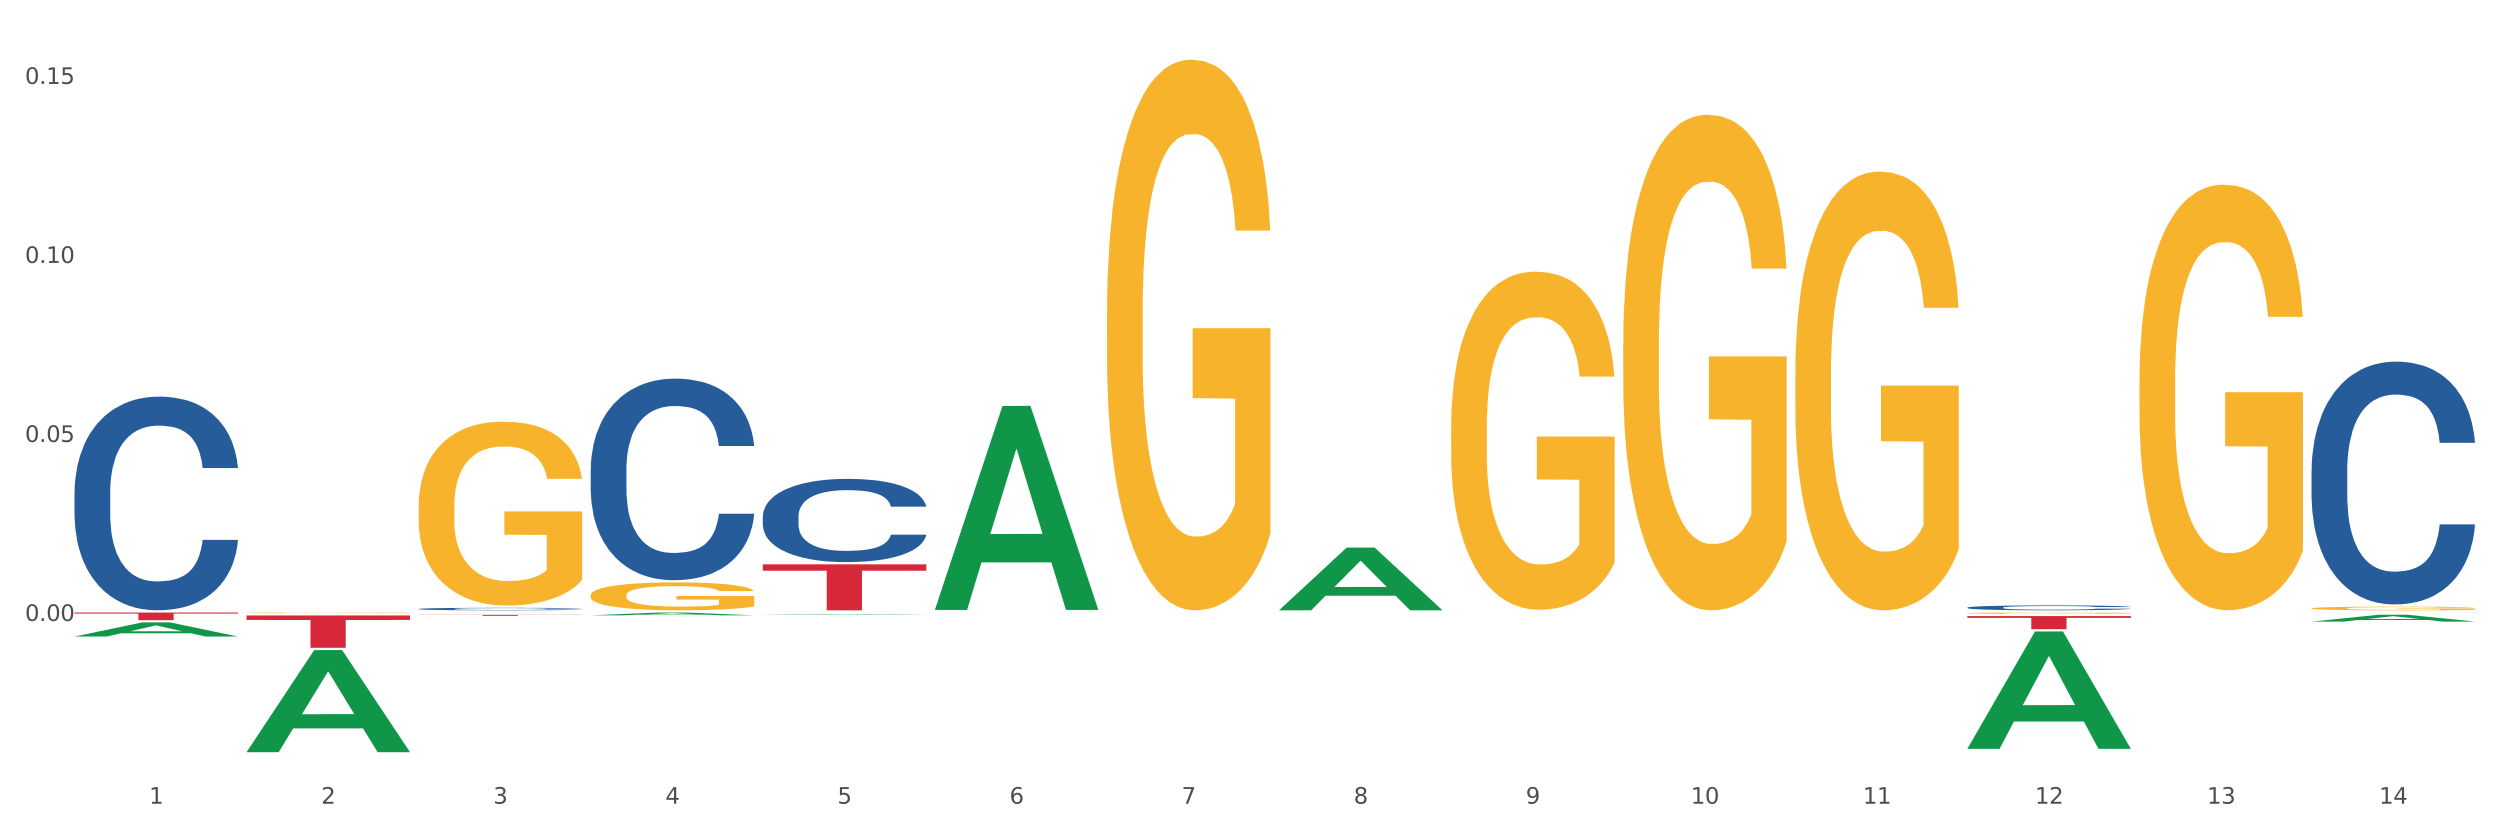 <?xml version="1.0" encoding="utf-8" standalone="no"?>
<!DOCTYPE svg PUBLIC "-//W3C//DTD SVG 1.1//EN"
  "http://www.w3.org/Graphics/SVG/1.1/DTD/svg11.dtd">
<svg xmlns:xlink="http://www.w3.org/1999/xlink" width="1080pt" height="360pt" viewBox="0 0 1080 360" xmlns="http://www.w3.org/2000/svg" version="1.1">
 <rect x="0" y="0" width="1080" height="360" fill="#333333" stroke="none"/>
 <defs>
  <style type="text/css">*{stroke-linejoin: round; stroke-linecap: butt}</style>
 </defs>
 <g id="figure_1">
  <g id="patch_1">
   <path d="M 0 360 
L 1080 360 
L 1080 0 
L 0 0 
z
" style="fill: #ffffff; stroke: #ffffff; stroke-linejoin: miter"/>
  </g>
  <g id="axes_1">
   <g id="matplotlib.axis_1">
    <g id="xtick_1">
     <g id="text_1">
      <!-- 1 -->
      <g style="fill: #4d4d4d" transform="translate(64.432 347.204) scale(0.096 -0.096)">
       <defs>
        <path id="DejaVuSans-31" d="M 794 531 
L 1825 531 
L 1825 4091 
L 703 3866 
L 703 4441 
L 1819 4666 
L 2450 4666 
L 2450 531 
L 3481 531 
L 3481 0 
L 794 0 
L 794 531 
z
" transform="scale(0.016)"/>
       </defs>
       <use xlink:href="#DejaVuSans-31"/>
      </g>
     </g>
    </g>
    <g id="xtick_2">
     <g id="text_2">
      <!-- 2 -->
      <g style="fill: #4d4d4d" transform="translate(138.771 347.204) scale(0.096 -0.096)">
       <defs>
        <path id="DejaVuSans-32" d="M 1228 531 
L 3431 531 
L 3431 0 
L 469 0 
L 469 531 
Q 828 903 1448 1529 
Q 2069 2156 2228 2338 
Q 2531 2678 2651 2914 
Q 2772 3150 2772 3378 
Q 2772 3750 2511 3984 
Q 2250 4219 1831 4219 
Q 1534 4219 1204 4116 
Q 875 4013 500 3803 
L 500 4441 
Q 881 4594 1212 4672 
Q 1544 4750 1819 4750 
Q 2544 4750 2975 4387 
Q 3406 4025 3406 3419 
Q 3406 3131 3298 2873 
Q 3191 2616 2906 2266 
Q 2828 2175 2409 1742 
Q 1991 1309 1228 531 
z
" transform="scale(0.016)"/>
       </defs>
       <use xlink:href="#DejaVuSans-32"/>
      </g>
     </g>
    </g>
    <g id="xtick_3">
     <g id="text_3">
      <!-- 3 -->
      <g style="fill: #4d4d4d" transform="translate(213.109 347.204) scale(0.096 -0.096)">
       <defs>
        <path id="DejaVuSans-33" d="M 2597 2516 
Q 3050 2419 3304 2112 
Q 3559 1806 3559 1356 
Q 3559 666 3084 287 
Q 2609 -91 1734 -91 
Q 1441 -91 1130 -33 
Q 819 25 488 141 
L 488 750 
Q 750 597 1062 519 
Q 1375 441 1716 441 
Q 2309 441 2620 675 
Q 2931 909 2931 1356 
Q 2931 1769 2642 2001 
Q 2353 2234 1838 2234 
L 1294 2234 
L 1294 2753 
L 1863 2753 
Q 2328 2753 2575 2939 
Q 2822 3125 2822 3475 
Q 2822 3834 2567 4026 
Q 2313 4219 1838 4219 
Q 1578 4219 1281 4162 
Q 984 4106 628 3988 
L 628 4550 
Q 988 4650 1302 4700 
Q 1616 4750 1894 4750 
Q 2613 4750 3031 4423 
Q 3450 4097 3450 3541 
Q 3450 3153 3228 2886 
Q 3006 2619 2597 2516 
z
" transform="scale(0.016)"/>
       </defs>
       <use xlink:href="#DejaVuSans-33"/>
      </g>
     </g>
    </g>
    <g id="xtick_4">
     <g id="text_4">
      <!-- 4 -->
      <g style="fill: #4d4d4d" transform="translate(287.448 347.204) scale(0.096 -0.096)">
       <defs>
        <path id="DejaVuSans-34" d="M 2419 4116 
L 825 1625 
L 2419 1625 
L 2419 4116 
z
M 2253 4666 
L 3047 4666 
L 3047 1625 
L 3713 1625 
L 3713 1100 
L 3047 1100 
L 3047 0 
L 2419 0 
L 2419 1100 
L 313 1100 
L 313 1709 
L 2253 4666 
z
" transform="scale(0.016)"/>
       </defs>
       <use xlink:href="#DejaVuSans-34"/>
      </g>
     </g>
    </g>
    <g id="xtick_5">
     <g id="text_5">
      <!-- 5 -->
      <g style="fill: #4d4d4d" transform="translate(361.787 347.204) scale(0.096 -0.096)">
       <defs>
        <path id="DejaVuSans-35" d="M 691 4666 
L 3169 4666 
L 3169 4134 
L 1269 4134 
L 1269 2991 
Q 1406 3038 1543 3061 
Q 1681 3084 1819 3084 
Q 2600 3084 3056 2656 
Q 3513 2228 3513 1497 
Q 3513 744 3044 326 
Q 2575 -91 1722 -91 
Q 1428 -91 1123 -41 
Q 819 9 494 109 
L 494 744 
Q 775 591 1075 516 
Q 1375 441 1709 441 
Q 2250 441 2565 725 
Q 2881 1009 2881 1497 
Q 2881 1984 2565 2268 
Q 2250 2553 1709 2553 
Q 1456 2553 1204 2497 
Q 953 2441 691 2322 
L 691 4666 
z
" transform="scale(0.016)"/>
       </defs>
       <use xlink:href="#DejaVuSans-35"/>
      </g>
     </g>
    </g>
    <g id="xtick_6">
     <g id="text_6">
      <!-- 6 -->
      <g style="fill: #4d4d4d" transform="translate(436.125 347.204) scale(0.096 -0.096)">
       <defs>
        <path id="DejaVuSans-36" d="M 2113 2584 
Q 1688 2584 1439 2293 
Q 1191 2003 1191 1497 
Q 1191 994 1439 701 
Q 1688 409 2113 409 
Q 2538 409 2786 701 
Q 3034 994 3034 1497 
Q 3034 2003 2786 2293 
Q 2538 2584 2113 2584 
z
M 3366 4563 
L 3366 3988 
Q 3128 4100 2886 4159 
Q 2644 4219 2406 4219 
Q 1781 4219 1451 3797 
Q 1122 3375 1075 2522 
Q 1259 2794 1537 2939 
Q 1816 3084 2150 3084 
Q 2853 3084 3261 2657 
Q 3669 2231 3669 1497 
Q 3669 778 3244 343 
Q 2819 -91 2113 -91 
Q 1303 -91 875 529 
Q 447 1150 447 2328 
Q 447 3434 972 4092 
Q 1497 4750 2381 4750 
Q 2619 4750 2861 4703 
Q 3103 4656 3366 4563 
z
" transform="scale(0.016)"/>
       </defs>
       <use xlink:href="#DejaVuSans-36"/>
      </g>
     </g>
    </g>
    <g id="xtick_7">
     <g id="text_7">
      <!-- 7 -->
      <g style="fill: #4d4d4d" transform="translate(510.464 347.204) scale(0.096 -0.096)">
       <defs>
        <path id="DejaVuSans-37" d="M 525 4666 
L 3525 4666 
L 3525 4397 
L 1831 0 
L 1172 0 
L 2766 4134 
L 525 4134 
L 525 4666 
z
" transform="scale(0.016)"/>
       </defs>
       <use xlink:href="#DejaVuSans-37"/>
      </g>
     </g>
    </g>
    <g id="xtick_8">
     <g id="text_8">
      <!-- 8 -->
      <g style="fill: #4d4d4d" transform="translate(584.803 347.204) scale(0.096 -0.096)">
       <defs>
        <path id="DejaVuSans-38" d="M 2034 2216 
Q 1584 2216 1326 1975 
Q 1069 1734 1069 1313 
Q 1069 891 1326 650 
Q 1584 409 2034 409 
Q 2484 409 2743 651 
Q 3003 894 3003 1313 
Q 3003 1734 2745 1975 
Q 2488 2216 2034 2216 
z
M 1403 2484 
Q 997 2584 770 2862 
Q 544 3141 544 3541 
Q 544 4100 942 4425 
Q 1341 4750 2034 4750 
Q 2731 4750 3128 4425 
Q 3525 4100 3525 3541 
Q 3525 3141 3298 2862 
Q 3072 2584 2669 2484 
Q 3125 2378 3379 2068 
Q 3634 1759 3634 1313 
Q 3634 634 3220 271 
Q 2806 -91 2034 -91 
Q 1263 -91 848 271 
Q 434 634 434 1313 
Q 434 1759 690 2068 
Q 947 2378 1403 2484 
z
M 1172 3481 
Q 1172 3119 1398 2916 
Q 1625 2713 2034 2713 
Q 2441 2713 2670 2916 
Q 2900 3119 2900 3481 
Q 2900 3844 2670 4047 
Q 2441 4250 2034 4250 
Q 1625 4250 1398 4047 
Q 1172 3844 1172 3481 
z
" transform="scale(0.016)"/>
       </defs>
       <use xlink:href="#DejaVuSans-38"/>
      </g>
     </g>
    </g>
    <g id="xtick_9">
     <g id="text_9">
      <!-- 9 -->
      <g style="fill: #4d4d4d" transform="translate(659.142 347.204) scale(0.096 -0.096)">
       <defs>
        <path id="DejaVuSans-39" d="M 703 97 
L 703 672 
Q 941 559 1184 500 
Q 1428 441 1663 441 
Q 2288 441 2617 861 
Q 2947 1281 2994 2138 
Q 2813 1869 2534 1725 
Q 2256 1581 1919 1581 
Q 1219 1581 811 2004 
Q 403 2428 403 3163 
Q 403 3881 828 4315 
Q 1253 4750 1959 4750 
Q 2769 4750 3195 4129 
Q 3622 3509 3622 2328 
Q 3622 1225 3098 567 
Q 2575 -91 1691 -91 
Q 1453 -91 1209 -44 
Q 966 3 703 97 
z
M 1959 2075 
Q 2384 2075 2632 2365 
Q 2881 2656 2881 3163 
Q 2881 3666 2632 3958 
Q 2384 4250 1959 4250 
Q 1534 4250 1286 3958 
Q 1038 3666 1038 3163 
Q 1038 2656 1286 2365 
Q 1534 2075 1959 2075 
z
" transform="scale(0.016)"/>
       </defs>
       <use xlink:href="#DejaVuSans-39"/>
      </g>
     </g>
    </g>
    <g id="xtick_10">
     <g id="text_10">
      <!-- 10 -->
      <g style="fill: #4d4d4d" transform="translate(730.426 347.204) scale(0.096 -0.096)">
       <defs>
        <path id="DejaVuSans-30" d="M 2034 4250 
Q 1547 4250 1301 3770 
Q 1056 3291 1056 2328 
Q 1056 1369 1301 889 
Q 1547 409 2034 409 
Q 2525 409 2770 889 
Q 3016 1369 3016 2328 
Q 3016 3291 2770 3770 
Q 2525 4250 2034 4250 
z
M 2034 4750 
Q 2819 4750 3233 4129 
Q 3647 3509 3647 2328 
Q 3647 1150 3233 529 
Q 2819 -91 2034 -91 
Q 1250 -91 836 529 
Q 422 1150 422 2328 
Q 422 3509 836 4129 
Q 1250 4750 2034 4750 
z
" transform="scale(0.016)"/>
       </defs>
       <use xlink:href="#DejaVuSans-31"/>
       <use xlink:href="#DejaVuSans-30" transform="translate(63.623 0)"/>
      </g>
     </g>
    </g>
    <g id="xtick_11">
     <g id="text_11">
      <!-- 11 -->
      <g style="fill: #4d4d4d" transform="translate(804.765 347.204) scale(0.096 -0.096)">
       <use xlink:href="#DejaVuSans-31"/>
       <use xlink:href="#DejaVuSans-31" transform="translate(63.623 0)"/>
      </g>
     </g>
    </g>
    <g id="xtick_12">
     <g id="text_12">
      <!-- 12 -->
      <g style="fill: #4d4d4d" transform="translate(879.104 347.204) scale(0.096 -0.096)">
       <use xlink:href="#DejaVuSans-31"/>
       <use xlink:href="#DejaVuSans-32" transform="translate(63.623 0)"/>
      </g>
     </g>
    </g>
    <g id="xtick_13">
     <g id="text_13">
      <!-- 13 -->
      <g style="fill: #4d4d4d" transform="translate(953.442 347.204) scale(0.096 -0.096)">
       <use xlink:href="#DejaVuSans-31"/>
       <use xlink:href="#DejaVuSans-33" transform="translate(63.623 0)"/>
      </g>
     </g>
    </g>
    <g id="xtick_14">
     <g id="text_14">
      <!-- 14 -->
      <g style="fill: #4d4d4d" transform="translate(1027.781 347.204) scale(0.096 -0.096)">
       <use xlink:href="#DejaVuSans-31"/>
       <use xlink:href="#DejaVuSans-34" transform="translate(63.623 0)"/>
      </g>
     </g>
    </g>
    <g id="xtick_15"/>
    <g id="xtick_16"/>
    <g id="xtick_17"/>
    <g id="xtick_18"/>
    <g id="xtick_19"/>
    <g id="xtick_20"/>
    <g id="xtick_21"/>
    <g id="xtick_22"/>
    <g id="xtick_23"/>
    <g id="xtick_24"/>
    <g id="xtick_25"/>
    <g id="xtick_26"/>
    <g id="xtick_27"/>
   </g>
   <g id="matplotlib.axis_2">
    <g id="ytick_1">
     <g id="text_15">
      <!-- 0.00 -->
      <g style="fill: #4d4d4d" transform="translate(10.8 268.261) scale(0.096 -0.096)">
       <defs>
        <path id="DejaVuSans-2e" d="M 684 794 
L 1344 794 
L 1344 0 
L 684 0 
L 684 794 
z
" transform="scale(0.016)"/>
       </defs>
       <use xlink:href="#DejaVuSans-30"/>
       <use xlink:href="#DejaVuSans-2e" transform="translate(63.623 0)"/>
       <use xlink:href="#DejaVuSans-30" transform="translate(95.41 0)"/>
       <use xlink:href="#DejaVuSans-30" transform="translate(159.033 0)"/>
      </g>
     </g>
    </g>
    <g id="ytick_2">
     <g id="text_16">
      <!-- 0.05 -->
      <g style="fill: #4d4d4d" transform="translate(10.8 190.927) scale(0.096 -0.096)">
       <use xlink:href="#DejaVuSans-30"/>
       <use xlink:href="#DejaVuSans-2e" transform="translate(63.623 0)"/>
       <use xlink:href="#DejaVuSans-30" transform="translate(95.41 0)"/>
       <use xlink:href="#DejaVuSans-35" transform="translate(159.033 0)"/>
      </g>
     </g>
    </g>
    <g id="ytick_3">
     <g id="text_17">
      <!-- 0.10 -->
      <g style="fill: #4d4d4d" transform="translate(10.8 113.594) scale(0.096 -0.096)">
       <use xlink:href="#DejaVuSans-30"/>
       <use xlink:href="#DejaVuSans-2e" transform="translate(63.623 0)"/>
       <use xlink:href="#DejaVuSans-31" transform="translate(95.41 0)"/>
       <use xlink:href="#DejaVuSans-30" transform="translate(159.033 0)"/>
      </g>
     </g>
    </g>
    <g id="ytick_4">
     <g id="text_18">
      <!-- 0.15 -->
      <g style="fill: #4d4d4d" transform="translate(10.8 36.26) scale(0.096 -0.096)">
       <use xlink:href="#DejaVuSans-30"/>
       <use xlink:href="#DejaVuSans-2e" transform="translate(63.623 0)"/>
       <use xlink:href="#DejaVuSans-31" transform="translate(95.41 0)"/>
       <use xlink:href="#DejaVuSans-35" transform="translate(159.033 0)"/>
      </g>
     </g>
    </g>
    <g id="ytick_5"/>
    <g id="ytick_6"/>
    <g id="ytick_7"/>
    <g id="ytick_8"/>
   </g>
   <g id="PolyCollection_1">
    <path d="M 32.175 274.983 
L 32.248 274.977 
L 61.37 268.886 
L 73.456 268.881 
L 102.797 274.995 
L 88.818 274.995 
L 82.484 273.571 
L 52.415 273.571 
L 52.197 273.594 
L 46.081 274.995 
L 32.175 274.995 
L 32.175 274.983 
L 56.201 272.721 
L 78.698 272.715 
L 67.559 270.184 
L 67.413 270.172 
L 67.267 270.189 
L 56.128 272.715 
L 56.201 272.721 
L 32.175 274.983 
z
" clip-path="url(#pc07c790ea8)" style="fill: #109648"/>
    <path d="M 180.852 265.601 
L 251.474 265.601 
L 251.474 265.663 
L 223.694 265.663 
L 223.694 266.042 
L 208.465 266.042 
L 208.465 265.663 
L 180.852 265.663 
L 180.852 265.602 
L 180.852 265.601 
z
" clip-path="url(#pc07c790ea8)" style="fill: #d62839"/>
    <path d="M 106.514 265.879 
L 177.135 265.879 
L 177.135 267.822 
L 149.355 267.835 
L 149.355 279.855 
L 134.126 279.855 
L 134.126 267.835 
L 106.514 267.822 
L 106.514 265.892 
L 106.514 265.879 
z
" clip-path="url(#pc07c790ea8)" style="fill: #d62839"/>
    <path d="M 32.175 264.614 
L 102.797 264.614 
L 102.797 265.074 
L 75.017 265.077 
L 75.017 267.925 
L 59.788 267.925 
L 59.788 265.077 
L 32.175 265.074 
L 32.175 264.617 
L 32.175 264.614 
z
" clip-path="url(#pc07c790ea8)" style="fill: #d62839"/>
    <path d="M 180.852 218.886 
L 180.936 218.813 
L 180.936 216.201 
L 181.103 213.952 
L 181.936 208.511 
L 183.187 204.013 
L 184.104 201.619 
L 185.021 199.66 
L 186.105 197.701 
L 187.439 195.669 
L 189.857 192.695 
L 191.358 191.171 
L 193.192 189.575 
L 196.528 187.253 
L 198.946 185.947 
L 201.447 184.859 
L 205.533 183.553 
L 208.201 182.973 
L 211.036 182.538 
L 214.454 182.247 
L 217.039 182.175 
L 222.709 182.392 
L 227.545 183.045 
L 229.879 183.553 
L 232.881 184.424 
L 234.465 185.004 
L 237.05 186.165 
L 239.718 187.689 
L 241.552 188.995 
L 244.304 191.461 
L 246.388 193.928 
L 248.306 196.975 
L 249.306 199.079 
L 250.057 201.038 
L 250.724 203.287 
L 251.391 206.842 
L 236.383 206.842 
L 235.799 204.303 
L 234.882 201.909 
L 233.548 199.587 
L 232.38 198.136 
L 230.379 196.322 
L 228.545 195.161 
L 226.627 194.291 
L 224.293 193.565 
L 222.458 193.203 
L 219.874 192.912 
L 214.788 192.985 
L 211.369 193.565 
L 209.034 194.291 
L 207.534 194.944 
L 206.2 195.669 
L 204.699 196.685 
L 202.948 198.209 
L 201.697 199.587 
L 200.446 201.328 
L 199.446 203.07 
L 198.529 205.101 
L 197.778 207.278 
L 197.195 209.527 
L 196.694 212.284 
L 196.277 216.854 
L 196.277 226.794 
L 196.444 229.043 
L 196.861 232.018 
L 197.361 234.267 
L 198.195 236.951 
L 198.946 238.765 
L 200.363 241.377 
L 201.947 243.553 
L 203.198 244.932 
L 204.449 246.093 
L 206.616 247.689 
L 209.034 248.995 
L 211.119 249.793 
L 213.954 250.518 
L 215.871 250.808 
L 217.539 250.954 
L 221.625 250.954 
L 224.543 250.736 
L 227.795 250.228 
L 230.296 249.575 
L 232.38 248.777 
L 234.715 247.471 
L 236.216 246.238 
L 236.216 231.074 
L 217.873 231.002 
L 217.873 220.917 
L 251.474 220.917 
L 251.474 250.518 
L 250.057 252.042 
L 248.473 253.42 
L 246.805 254.654 
L 244.304 256.177 
L 241.302 257.628 
L 238.634 258.644 
L 235.799 259.515 
L 232.464 260.313 
L 228.128 261.038 
L 225.46 261.328 
L 222.125 261.546 
L 218.206 261.619 
L 214.788 261.473 
L 211.452 261.111 
L 207.951 260.458 
L 204.532 259.515 
L 201.947 258.571 
L 199.362 257.411 
L 196.611 255.887 
L 194.443 254.436 
L 192.776 253.13 
L 190.941 251.461 
L 188.94 249.285 
L 187.439 247.326 
L 186.105 245.295 
L 184.688 242.683 
L 183.687 240.434 
L 182.687 237.604 
L 182.103 235.5 
L 181.436 232.235 
L 180.936 227.665 
L 180.852 218.886 
z
" clip-path="url(#pc07c790ea8)" style="fill: #f7b32b"/>
    <path d="M 32.175 212.815 
L 32.258 212.73 
L 32.258 210.37 
L 32.509 207.167 
L 33.427 201.266 
L 34.596 196.798 
L 36.599 191.571 
L 37.684 189.38 
L 39.104 186.935 
L 42.025 182.973 
L 45.364 179.601 
L 47.702 177.746 
L 49.455 176.566 
L 53.378 174.459 
L 55.632 173.531 
L 57.969 172.773 
L 59.973 172.267 
L 63.312 171.677 
L 65.983 171.424 
L 69.072 171.34 
L 71.66 171.424 
L 75.082 171.761 
L 80.091 172.773 
L 82.011 173.363 
L 84.599 174.374 
L 87.27 175.723 
L 89.44 177.072 
L 91.945 179.011 
L 94.533 181.54 
L 97.037 184.743 
L 98.79 187.694 
L 100.209 190.813 
L 101.461 194.606 
L 102.379 198.737 
L 102.797 202.193 
L 87.52 202.193 
L 87.103 199.074 
L 86.268 195.702 
L 85.434 193.426 
L 84.515 191.571 
L 83.096 189.464 
L 81.844 188.115 
L 79.757 186.513 
L 77.837 185.502 
L 76.251 184.912 
L 74.331 184.406 
L 70.241 183.9 
L 67.319 183.9 
L 65.482 184.069 
L 63.229 184.49 
L 61.309 185.08 
L 59.055 186.092 
L 57.302 187.188 
L 55.549 188.621 
L 54.547 189.633 
L 53.044 191.487 
L 52.043 193.004 
L 50.707 195.618 
L 49.956 197.472 
L 48.62 202.277 
L 48.036 205.818 
L 47.785 208.263 
L 47.618 210.96 
L 47.618 224.111 
L 48.119 230.012 
L 48.537 232.541 
L 49.204 235.407 
L 50.457 239.116 
L 52.293 242.741 
L 54.213 245.354 
L 55.799 246.956 
L 57.302 248.136 
L 58.804 249.063 
L 60.641 249.906 
L 62.143 250.412 
L 64.397 250.918 
L 67.069 251.171 
L 69.155 251.171 
L 73.413 250.749 
L 75.333 250.328 
L 77.169 249.738 
L 79.173 248.81 
L 80.759 247.799 
L 81.677 247.04 
L 83.18 245.438 
L 84.348 243.752 
L 85.35 241.814 
L 86.018 240.128 
L 86.769 237.599 
L 87.353 234.732 
L 87.52 233.215 
L 102.797 233.215 
L 102.463 236.25 
L 101.879 239.2 
L 100.71 243.162 
L 99.792 245.438 
L 98.372 248.22 
L 96.87 250.581 
L 94.783 253.194 
L 92.863 255.133 
L 90.86 256.819 
L 88.689 258.336 
L 84.766 260.444 
L 83.347 261.034 
L 80.341 262.045 
L 78.004 262.635 
L 74.581 263.225 
L 71.075 263.563 
L 67.402 263.647 
L 64.147 263.478 
L 60.557 262.973 
L 58.303 262.467 
L 55.799 261.708 
L 52.877 260.528 
L 50.123 259.095 
L 47.535 257.409 
L 45.114 255.47 
L 42.86 253.278 
L 39.938 249.653 
L 37.768 246.113 
L 36.182 242.825 
L 35.097 240.043 
L 34.011 236.503 
L 33.427 234.058 
L 32.509 228.157 
L 32.175 222.678 
L 32.175 212.815 
z
" clip-path="url(#pc07c790ea8)" style="fill: #255c99"/>
    <path d="M 180.852 263.061 
L 180.936 263.06 
L 180.936 263.032 
L 181.186 262.995 
L 182.105 262.925 
L 183.273 262.873 
L 185.277 262.812 
L 186.362 262.786 
L 187.781 262.757 
L 190.703 262.711 
L 194.042 262.671 
L 196.379 262.649 
L 198.132 262.635 
L 202.056 262.611 
L 204.31 262.6 
L 206.647 262.591 
L 208.65 262.585 
L 211.989 262.578 
L 214.661 262.575 
L 217.749 262.574 
L 220.337 262.575 
L 223.76 262.579 
L 228.768 262.591 
L 230.688 262.598 
L 233.276 262.61 
L 235.947 262.625 
L 238.118 262.641 
L 240.622 262.664 
L 243.21 262.694 
L 245.714 262.731 
L 247.467 262.766 
L 248.886 262.803 
L 250.139 262.847 
L 251.057 262.896 
L 251.474 262.936 
L 236.198 262.936 
L 235.78 262.9 
L 234.946 262.86 
L 234.111 262.833 
L 233.193 262.812 
L 231.774 262.787 
L 230.521 262.771 
L 228.434 262.752 
L 226.514 262.74 
L 224.928 262.733 
L 223.008 262.727 
L 218.918 262.722 
L 215.996 262.722 
L 214.16 262.724 
L 211.906 262.728 
L 209.986 262.735 
L 207.732 262.747 
L 205.979 262.76 
L 204.226 262.777 
L 203.224 262.789 
L 201.722 262.811 
L 200.72 262.828 
L 199.384 262.859 
L 198.633 262.881 
L 197.297 262.937 
L 196.713 262.979 
L 196.463 263.008 
L 196.296 263.039 
L 196.296 263.194 
L 196.797 263.263 
L 197.214 263.293 
L 197.882 263.326 
L 199.134 263.37 
L 200.97 263.413 
L 202.89 263.443 
L 204.476 263.462 
L 205.979 263.476 
L 207.482 263.487 
L 209.318 263.497 
L 210.821 263.503 
L 213.075 263.509 
L 215.746 263.512 
L 217.833 263.512 
L 222.09 263.507 
L 224.01 263.502 
L 225.847 263.495 
L 227.85 263.484 
L 229.436 263.472 
L 230.354 263.463 
L 231.857 263.444 
L 233.026 263.425 
L 234.027 263.402 
L 234.695 263.382 
L 235.447 263.352 
L 236.031 263.319 
L 236.198 263.301 
L 251.474 263.301 
L 251.14 263.336 
L 250.556 263.371 
L 249.387 263.418 
L 248.469 263.444 
L 247.05 263.477 
L 245.547 263.505 
L 243.46 263.535 
L 241.54 263.558 
L 239.537 263.578 
L 237.367 263.596 
L 233.443 263.621 
L 232.024 263.627 
L 229.019 263.639 
L 226.681 263.646 
L 223.259 263.653 
L 219.753 263.657 
L 216.08 263.658 
L 212.824 263.656 
L 209.235 263.65 
L 206.981 263.644 
L 204.476 263.635 
L 201.555 263.622 
L 198.8 263.605 
L 196.212 263.585 
L 193.791 263.562 
L 191.538 263.536 
L 188.616 263.494 
L 186.445 263.452 
L 184.859 263.414 
L 183.774 263.381 
L 182.689 263.339 
L 182.105 263.311 
L 181.186 263.241 
L 180.852 263.177 
L 180.852 263.061 
z
" clip-path="url(#pc07c790ea8)" style="fill: #255c99"/>
    <path d="M 255.191 202.695 
L 255.275 202.615 
L 255.275 200.388 
L 255.525 197.366 
L 256.443 191.799 
L 257.612 187.584 
L 259.615 182.653 
L 260.701 180.586 
L 262.12 178.279 
L 265.041 174.541 
L 268.381 171.36 
L 270.718 169.611 
L 272.471 168.497 
L 276.394 166.509 
L 278.648 165.634 
L 280.986 164.918 
L 282.989 164.441 
L 286.328 163.885 
L 288.999 163.646 
L 292.088 163.566 
L 294.676 163.646 
L 298.098 163.964 
L 303.107 164.918 
L 305.027 165.475 
L 307.615 166.43 
L 310.286 167.702 
L 312.457 168.974 
L 314.961 170.804 
L 317.549 173.189 
L 320.053 176.212 
L 321.806 178.995 
L 323.225 181.938 
L 324.477 185.516 
L 325.396 189.413 
L 325.813 192.674 
L 310.537 192.674 
L 310.119 189.731 
L 309.284 186.55 
L 308.45 184.403 
L 307.531 182.653 
L 306.112 180.665 
L 304.86 179.393 
L 302.773 177.882 
L 300.853 176.927 
L 299.267 176.371 
L 297.347 175.893 
L 293.257 175.416 
L 290.335 175.416 
L 288.499 175.575 
L 286.245 175.973 
L 284.325 176.53 
L 282.071 177.484 
L 280.318 178.518 
L 278.565 179.87 
L 277.563 180.824 
L 276.06 182.574 
L 275.059 184.005 
L 273.723 186.471 
L 272.972 188.22 
L 271.636 192.754 
L 271.052 196.094 
L 270.801 198.4 
L 270.634 200.945 
L 270.634 213.352 
L 271.135 218.919 
L 271.553 221.304 
L 272.22 224.008 
L 273.473 227.508 
L 275.309 230.927 
L 277.229 233.393 
L 278.815 234.904 
L 280.318 236.017 
L 281.82 236.892 
L 283.657 237.687 
L 285.159 238.164 
L 287.413 238.642 
L 290.085 238.88 
L 292.172 238.88 
L 296.429 238.483 
L 298.349 238.085 
L 300.185 237.528 
L 302.189 236.653 
L 303.775 235.699 
L 304.693 234.983 
L 306.196 233.472 
L 307.364 231.882 
L 308.366 230.053 
L 309.034 228.462 
L 309.785 226.076 
L 310.37 223.372 
L 310.537 221.941 
L 325.813 221.941 
L 325.479 224.804 
L 324.895 227.587 
L 323.726 231.325 
L 322.808 233.472 
L 321.389 236.097 
L 319.886 238.324 
L 317.799 240.789 
L 315.879 242.618 
L 313.876 244.209 
L 311.705 245.64 
L 307.782 247.628 
L 306.363 248.185 
L 303.358 249.139 
L 301.02 249.696 
L 297.598 250.253 
L 294.092 250.571 
L 290.419 250.651 
L 287.163 250.491 
L 283.573 250.014 
L 281.32 249.537 
L 278.815 248.821 
L 275.893 247.708 
L 273.139 246.356 
L 270.551 244.765 
L 268.13 242.936 
L 265.876 240.868 
L 262.955 237.449 
L 260.784 234.109 
L 259.198 231.007 
L 258.113 228.382 
L 257.028 225.042 
L 256.443 222.736 
L 255.525 217.169 
L 255.191 212 
L 255.191 202.695 
z
" clip-path="url(#pc07c790ea8)" style="fill: #255c99"/>
    <path d="M 329.53 223.027 
L 329.613 222.994 
L 329.613 222.075 
L 329.864 220.827 
L 330.782 218.528 
L 331.951 216.788 
L 333.954 214.752 
L 335.039 213.898 
L 336.458 212.946 
L 339.38 211.402 
L 342.719 210.089 
L 345.057 209.366 
L 346.81 208.906 
L 350.733 208.086 
L 352.987 207.724 
L 355.324 207.429 
L 357.328 207.232 
L 360.667 207.002 
L 363.338 206.903 
L 366.427 206.871 
L 369.015 206.903 
L 372.437 207.035 
L 377.446 207.429 
L 379.366 207.659 
L 381.954 208.053 
L 384.625 208.578 
L 386.795 209.104 
L 389.3 209.859 
L 391.887 210.844 
L 394.392 212.092 
L 396.145 213.241 
L 397.564 214.456 
L 398.816 215.934 
L 399.734 217.543 
L 400.152 218.889 
L 384.875 218.889 
L 384.458 217.674 
L 383.623 216.361 
L 382.788 215.474 
L 381.87 214.752 
L 380.451 213.931 
L 379.199 213.405 
L 377.112 212.781 
L 375.192 212.387 
L 373.606 212.157 
L 371.686 211.96 
L 367.595 211.763 
L 364.674 211.763 
L 362.837 211.829 
L 360.583 211.993 
L 358.663 212.223 
L 356.41 212.617 
L 354.656 213.044 
L 352.903 213.602 
L 351.902 213.996 
L 350.399 214.719 
L 349.397 215.31 
L 348.062 216.328 
L 347.31 217.05 
L 345.975 218.922 
L 345.391 220.301 
L 345.14 221.254 
L 344.973 222.305 
L 344.973 227.427 
L 345.474 229.726 
L 345.891 230.711 
L 346.559 231.828 
L 347.811 233.272 
L 349.648 234.685 
L 351.568 235.703 
L 353.154 236.326 
L 354.656 236.786 
L 356.159 237.147 
L 357.996 237.476 
L 359.498 237.673 
L 361.752 237.87 
L 364.423 237.968 
L 366.51 237.968 
L 370.768 237.804 
L 372.688 237.64 
L 374.524 237.41 
L 376.528 237.049 
L 378.114 236.655 
L 379.032 236.359 
L 380.534 235.735 
L 381.703 235.079 
L 382.705 234.323 
L 383.373 233.667 
L 384.124 232.681 
L 384.708 231.565 
L 384.875 230.974 
L 400.152 230.974 
L 399.818 232.156 
L 399.233 233.305 
L 398.065 234.849 
L 397.146 235.735 
L 395.727 236.819 
L 394.225 237.738 
L 392.138 238.756 
L 390.218 239.512 
L 388.214 240.169 
L 386.044 240.76 
L 382.121 241.581 
L 380.701 241.81 
L 377.696 242.204 
L 375.359 242.434 
L 371.936 242.664 
L 368.43 242.796 
L 364.757 242.828 
L 361.502 242.763 
L 357.912 242.566 
L 355.658 242.369 
L 353.154 242.073 
L 350.232 241.613 
L 347.477 241.055 
L 344.89 240.398 
L 342.469 239.643 
L 340.215 238.789 
L 337.293 237.377 
L 335.123 235.998 
L 333.537 234.717 
L 332.452 233.634 
L 331.366 232.255 
L 330.782 231.302 
L 329.864 229.004 
L 329.53 226.869 
L 329.53 223.027 
z
" clip-path="url(#pc07c790ea8)" style="fill: #255c99"/>
    <path d="M 329.53 243.784 
L 400.152 243.784 
L 400.152 246.546 
L 372.371 246.564 
L 372.371 263.658 
L 357.143 263.658 
L 357.143 246.564 
L 329.53 246.546 
L 329.53 243.803 
L 329.53 243.784 
z
" clip-path="url(#pc07c790ea8)" style="fill: #d62839"/>
    <path d="M 849.901 262.486 
L 849.984 262.485 
L 849.984 262.43 
L 850.235 262.356 
L 851.153 262.22 
L 852.322 262.117 
L 854.325 261.997 
L 855.41 261.946 
L 856.829 261.89 
L 859.751 261.799 
L 863.09 261.721 
L 865.428 261.678 
L 867.181 261.651 
L 871.104 261.602 
L 873.358 261.581 
L 875.695 261.563 
L 877.699 261.552 
L 881.038 261.538 
L 883.709 261.532 
L 886.798 261.53 
L 889.386 261.532 
L 892.808 261.54 
L 897.817 261.563 
L 899.737 261.577 
L 902.325 261.6 
L 904.996 261.631 
L 907.166 261.663 
L 909.671 261.707 
L 912.258 261.766 
L 914.763 261.839 
L 916.516 261.907 
L 917.935 261.979 
L 919.187 262.067 
L 920.105 262.162 
L 920.523 262.242 
L 905.246 262.242 
L 904.829 262.17 
L 903.994 262.092 
L 903.159 262.04 
L 902.241 261.997 
L 900.822 261.948 
L 899.57 261.917 
L 897.483 261.88 
L 895.563 261.857 
L 893.977 261.843 
L 892.057 261.832 
L 887.966 261.82 
L 885.045 261.82 
L 883.208 261.824 
L 880.954 261.834 
L 879.034 261.847 
L 876.78 261.87 
L 875.027 261.896 
L 873.274 261.929 
L 872.273 261.952 
L 870.77 261.995 
L 869.768 262.03 
L 868.433 262.09 
L 867.681 262.133 
L 866.346 262.244 
L 865.761 262.325 
L 865.511 262.382 
L 865.344 262.444 
L 865.344 262.747 
L 865.845 262.883 
L 866.262 262.941 
L 866.93 263.007 
L 868.182 263.093 
L 870.019 263.176 
L 871.939 263.237 
L 873.525 263.273 
L 875.027 263.301 
L 876.53 263.322 
L 878.367 263.341 
L 879.869 263.353 
L 882.123 263.365 
L 884.794 263.371 
L 886.881 263.371 
L 891.139 263.361 
L 893.059 263.351 
L 894.895 263.338 
L 896.899 263.316 
L 898.485 263.293 
L 899.403 263.275 
L 900.905 263.238 
L 902.074 263.2 
L 903.076 263.155 
L 903.744 263.116 
L 904.495 263.058 
L 905.079 262.992 
L 905.246 262.957 
L 920.523 262.957 
L 920.189 263.027 
L 919.604 263.095 
L 918.436 263.186 
L 917.517 263.238 
L 916.098 263.303 
L 914.596 263.357 
L 912.509 263.417 
L 910.589 263.462 
L 908.585 263.501 
L 906.415 263.536 
L 902.491 263.584 
L 901.072 263.598 
L 898.067 263.621 
L 895.73 263.635 
L 892.307 263.648 
L 888.801 263.656 
L 885.128 263.658 
L 881.873 263.654 
L 878.283 263.643 
L 876.029 263.631 
L 873.525 263.613 
L 870.603 263.586 
L 867.848 263.553 
L 865.261 263.514 
L 862.84 263.47 
L 860.586 263.419 
L 857.664 263.336 
L 855.494 263.254 
L 853.908 263.178 
L 852.823 263.114 
L 851.737 263.032 
L 851.153 262.976 
L 850.235 262.84 
L 849.901 262.714 
L 849.901 262.486 
z
" clip-path="url(#pc07c790ea8)" style="fill: #255c99"/>
    <path d="M 998.578 262.808 
L 998.662 262.807 
L 998.662 262.755 
L 998.828 262.71 
L 999.662 262.602 
L 1000.913 262.512 
L 1001.83 262.465 
L 1002.747 262.426 
L 1003.831 262.387 
L 1005.165 262.346 
L 1007.583 262.287 
L 1009.084 262.257 
L 1010.918 262.225 
L 1014.253 262.179 
L 1016.671 262.153 
L 1019.173 262.131 
L 1023.258 262.105 
L 1025.926 262.094 
L 1028.761 262.085 
L 1032.18 262.079 
L 1034.765 262.078 
L 1040.434 262.082 
L 1045.27 262.095 
L 1047.605 262.105 
L 1050.607 262.123 
L 1052.191 262.134 
L 1054.775 262.157 
L 1057.444 262.188 
L 1059.278 262.214 
L 1062.029 262.263 
L 1064.114 262.312 
L 1066.032 262.372 
L 1067.032 262.414 
L 1067.783 262.453 
L 1068.45 262.498 
L 1069.117 262.569 
L 1054.108 262.569 
L 1053.525 262.518 
L 1052.608 262.47 
L 1051.274 262.424 
L 1050.106 262.395 
L 1048.105 262.359 
L 1046.271 262.336 
L 1044.353 262.319 
L 1042.019 262.305 
L 1040.184 262.297 
L 1037.599 262.292 
L 1032.513 262.293 
L 1029.095 262.305 
L 1026.76 262.319 
L 1025.259 262.332 
L 1023.925 262.346 
L 1022.425 262.367 
L 1020.674 262.397 
L 1019.423 262.424 
L 1018.172 262.459 
L 1017.172 262.494 
L 1016.255 262.534 
L 1015.504 262.577 
L 1014.92 262.622 
L 1014.42 262.677 
L 1014.003 262.768 
L 1014.003 262.965 
L 1014.17 263.01 
L 1014.587 263.069 
L 1015.087 263.114 
L 1015.921 263.168 
L 1016.671 263.204 
L 1018.089 263.256 
L 1019.673 263.299 
L 1020.924 263.326 
L 1022.174 263.349 
L 1024.342 263.381 
L 1026.76 263.407 
L 1028.845 263.423 
L 1031.68 263.437 
L 1033.597 263.443 
L 1035.265 263.446 
L 1039.35 263.446 
L 1042.269 263.442 
L 1045.52 263.432 
L 1048.022 263.419 
L 1050.106 263.403 
L 1052.441 263.377 
L 1053.942 263.352 
L 1053.942 263.051 
L 1035.598 263.049 
L 1035.598 262.849 
L 1069.2 262.849 
L 1069.2 263.437 
L 1067.783 263.468 
L 1066.198 263.495 
L 1064.531 263.52 
L 1062.029 263.55 
L 1059.028 263.579 
L 1056.36 263.599 
L 1053.525 263.616 
L 1050.19 263.632 
L 1045.854 263.647 
L 1043.186 263.652 
L 1039.851 263.657 
L 1035.932 263.658 
L 1032.513 263.655 
L 1029.178 263.648 
L 1025.676 263.635 
L 1022.258 263.616 
L 1019.673 263.598 
L 1017.088 263.574 
L 1014.337 263.544 
L 1012.169 263.515 
L 1010.501 263.489 
L 1008.667 263.456 
L 1006.666 263.413 
L 1005.165 263.374 
L 1003.831 263.333 
L 1002.414 263.282 
L 1001.413 263.237 
L 1000.413 263.181 
L 999.829 263.139 
L 999.162 263.074 
L 998.662 262.983 
L 998.578 262.808 
z
" clip-path="url(#pc07c790ea8)" style="fill: #f7b32b"/>
    <path d="M 924.24 164.723 
L 924.323 164.555 
L 924.323 158.511 
L 924.49 153.307 
L 925.323 140.715 
L 926.574 130.306 
L 927.491 124.766 
L 928.408 120.233 
L 929.492 115.7 
L 930.826 110.999 
L 933.244 104.116 
L 934.745 100.59 
L 936.58 96.897 
L 939.915 91.525 
L 942.333 88.503 
L 944.834 85.984 
L 948.92 82.962 
L 951.588 81.619 
L 954.423 80.612 
L 957.841 79.94 
L 960.426 79.772 
L 966.096 80.276 
L 970.932 81.787 
L 973.266 82.962 
L 976.268 84.977 
L 977.852 86.32 
L 980.437 89.006 
L 983.105 92.532 
L 984.939 95.554 
L 987.691 101.262 
L 989.775 106.97 
L 991.693 114.021 
L 992.693 118.89 
L 993.444 123.423 
L 994.111 128.627 
L 994.778 136.854 
L 979.77 136.854 
L 979.186 130.978 
L 978.269 125.438 
L 976.935 120.065 
L 975.768 116.708 
L 973.766 112.51 
L 971.932 109.824 
L 970.014 107.81 
L 967.68 106.131 
L 965.845 105.291 
L 963.261 104.62 
L 958.175 104.788 
L 954.756 106.131 
L 952.422 107.81 
L 950.921 109.321 
L 949.587 110.999 
L 948.086 113.35 
L 946.335 116.875 
L 945.084 120.065 
L 943.834 124.095 
L 942.833 128.124 
L 941.916 132.825 
L 941.165 137.861 
L 940.582 143.066 
L 940.081 149.445 
L 939.665 160.022 
L 939.665 183.023 
L 939.831 188.227 
L 940.248 195.111 
L 940.749 200.315 
L 941.582 206.527 
L 942.333 210.724 
L 943.75 216.768 
L 945.334 221.804 
L 946.585 224.994 
L 947.836 227.68 
L 950.004 231.374 
L 952.422 234.396 
L 954.506 236.243 
L 957.341 237.922 
L 959.259 238.593 
L 960.926 238.929 
L 965.012 238.929 
L 967.93 238.425 
L 971.182 237.25 
L 973.683 235.739 
L 975.768 233.892 
L 978.102 230.87 
L 979.603 228.016 
L 979.603 192.928 
L 961.26 192.76 
L 961.26 169.424 
L 994.861 169.424 
L 994.861 237.922 
L 993.444 241.447 
L 991.86 244.637 
L 990.192 247.491 
L 987.691 251.017 
L 984.689 254.374 
L 982.021 256.725 
L 979.186 258.739 
L 975.851 260.586 
L 971.515 262.265 
L 968.847 262.937 
L 965.512 263.44 
L 961.593 263.608 
L 958.175 263.272 
L 954.84 262.433 
L 951.338 260.922 
L 947.919 258.739 
L 945.334 256.557 
L 942.75 253.871 
L 939.998 250.345 
L 937.83 246.987 
L 936.163 243.965 
L 934.328 240.104 
L 932.327 235.067 
L 930.826 230.535 
L 929.492 225.834 
L 928.075 219.79 
L 927.074 214.585 
L 926.074 208.038 
L 925.49 203.169 
L 924.823 195.614 
L 924.323 185.037 
L 924.24 164.723 
z
" clip-path="url(#pc07c790ea8)" style="fill: #f7b32b"/>
    <path d="M 849.901 264.875 
L 849.984 264.874 
L 849.984 264.856 
L 850.151 264.84 
L 850.985 264.801 
L 852.235 264.769 
L 853.153 264.752 
L 854.07 264.738 
L 855.154 264.724 
L 856.488 264.71 
L 858.906 264.688 
L 860.407 264.678 
L 862.241 264.666 
L 865.576 264.65 
L 867.994 264.64 
L 870.495 264.633 
L 874.581 264.623 
L 877.249 264.619 
L 880.084 264.616 
L 883.502 264.614 
L 886.087 264.614 
L 891.757 264.615 
L 896.593 264.62 
L 898.927 264.623 
L 901.929 264.63 
L 903.513 264.634 
L 906.098 264.642 
L 908.766 264.653 
L 910.601 264.662 
L 913.352 264.68 
L 915.436 264.697 
L 917.354 264.719 
L 918.355 264.734 
L 919.105 264.748 
L 919.772 264.764 
L 920.439 264.789 
L 905.431 264.789 
L 904.847 264.771 
L 903.93 264.754 
L 902.596 264.738 
L 901.429 264.727 
L 899.428 264.714 
L 897.593 264.706 
L 895.676 264.7 
L 893.341 264.695 
L 891.507 264.692 
L 888.922 264.69 
L 883.836 264.691 
L 880.417 264.695 
L 878.083 264.7 
L 876.582 264.705 
L 875.248 264.71 
L 873.747 264.717 
L 871.996 264.728 
L 870.745 264.738 
L 869.495 264.75 
L 868.494 264.762 
L 867.577 264.777 
L 866.827 264.792 
L 866.243 264.808 
L 865.743 264.828 
L 865.326 264.861 
L 865.326 264.931 
L 865.493 264.947 
L 865.91 264.968 
L 866.41 264.984 
L 867.244 265.004 
L 867.994 265.017 
L 869.411 265.035 
L 870.996 265.051 
L 872.246 265.06 
L 873.497 265.069 
L 875.665 265.08 
L 878.083 265.089 
L 880.167 265.095 
L 883.002 265.1 
L 884.92 265.102 
L 886.587 265.103 
L 890.673 265.103 
L 893.591 265.102 
L 896.843 265.098 
L 899.344 265.093 
L 901.429 265.088 
L 903.763 265.078 
L 905.264 265.07 
L 905.264 264.962 
L 886.921 264.961 
L 886.921 264.889 
L 920.523 264.889 
L 920.523 265.1 
L 919.105 265.111 
L 917.521 265.121 
L 915.853 265.13 
L 913.352 265.14 
L 910.35 265.151 
L 907.682 265.158 
L 904.847 265.164 
L 901.512 265.17 
L 897.177 265.175 
L 894.508 265.177 
L 891.173 265.179 
L 887.254 265.179 
L 883.836 265.178 
L 880.501 265.176 
L 876.999 265.171 
L 873.58 265.164 
L 870.996 265.158 
L 868.411 265.149 
L 865.659 265.138 
L 863.492 265.128 
L 861.824 265.119 
L 859.99 265.107 
L 857.989 265.091 
L 856.488 265.077 
L 855.154 265.063 
L 853.736 265.044 
L 852.736 265.028 
L 851.735 265.008 
L 851.151 264.993 
L 850.484 264.97 
L 849.984 264.937 
L 849.901 264.875 
z
" clip-path="url(#pc07c790ea8)" style="fill: #f7b32b"/>
    <path d="M 775.562 161.703 
L 775.645 161.53 
L 775.645 155.298 
L 775.812 149.932 
L 776.646 136.95 
L 777.897 126.218 
L 778.814 120.506 
L 779.731 115.832 
L 780.815 111.158 
L 782.149 106.312 
L 784.567 99.214 
L 786.068 95.579 
L 787.902 91.771 
L 791.237 86.232 
L 793.655 83.116 
L 796.157 80.52 
L 800.242 77.404 
L 802.91 76.019 
L 805.745 74.981 
L 809.164 74.288 
L 811.748 74.115 
L 817.418 74.634 
L 822.254 76.192 
L 824.589 77.404 
L 827.59 79.481 
L 829.175 80.866 
L 831.759 83.636 
L 834.427 87.271 
L 836.262 90.386 
L 839.013 96.272 
L 841.098 102.157 
L 843.015 109.427 
L 844.016 114.447 
L 844.766 119.121 
L 845.433 124.487 
L 846.1 132.969 
L 831.092 132.969 
L 830.509 126.91 
L 829.592 121.198 
L 828.257 115.659 
L 827.09 112.197 
L 825.089 107.869 
L 823.255 105.1 
L 821.337 103.023 
L 819.002 101.292 
L 817.168 100.426 
L 814.583 99.734 
L 809.497 99.907 
L 806.079 101.292 
L 803.744 103.023 
L 802.243 104.581 
L 800.909 106.312 
L 799.408 108.735 
L 797.657 112.37 
L 796.407 115.659 
L 795.156 119.813 
L 794.156 123.968 
L 793.238 128.814 
L 792.488 134.007 
L 791.904 139.373 
L 791.404 145.951 
L 790.987 156.856 
L 790.987 180.571 
L 791.154 185.937 
L 791.571 193.034 
L 792.071 198.4 
L 792.905 204.805 
L 793.655 209.132 
L 795.073 215.364 
L 796.657 220.557 
L 797.908 223.845 
L 799.158 226.615 
L 801.326 230.423 
L 803.744 233.539 
L 805.829 235.443 
L 808.663 237.174 
L 810.581 237.866 
L 812.249 238.213 
L 816.334 238.213 
L 819.253 237.693 
L 822.504 236.482 
L 825.006 234.924 
L 827.09 233.02 
L 829.425 229.904 
L 830.926 226.961 
L 830.926 190.784 
L 812.582 190.611 
L 812.582 166.55 
L 846.184 166.55 
L 846.184 237.174 
L 844.766 240.809 
L 843.182 244.098 
L 841.515 247.041 
L 839.013 250.676 
L 836.012 254.138 
L 833.344 256.561 
L 830.509 258.638 
L 827.174 260.542 
L 822.838 262.273 
L 820.17 262.966 
L 816.835 263.485 
L 812.916 263.658 
L 809.497 263.312 
L 806.162 262.446 
L 802.66 260.889 
L 799.242 258.638 
L 796.657 256.388 
L 794.072 253.618 
L 791.321 249.983 
L 789.153 246.521 
L 787.485 243.406 
L 785.651 239.424 
L 783.65 234.231 
L 782.149 229.558 
L 780.815 224.711 
L 779.398 218.479 
L 778.397 213.113 
L 777.396 206.363 
L 776.813 201.343 
L 776.146 193.553 
L 775.645 182.648 
L 775.562 161.703 
z
" clip-path="url(#pc07c790ea8)" style="fill: #f7b32b"/>
    <path d="M 701.223 148.491 
L 701.307 148.295 
L 701.307 141.256 
L 701.474 135.195 
L 702.307 120.53 
L 703.558 108.407 
L 704.475 101.954 
L 705.392 96.675 
L 706.476 91.396 
L 707.81 85.921 
L 710.228 77.904 
L 711.729 73.798 
L 713.563 69.496 
L 716.899 63.239 
L 719.317 59.72 
L 721.818 56.787 
L 725.903 53.267 
L 728.572 51.703 
L 731.406 50.53 
L 734.825 49.748 
L 737.41 49.552 
L 743.08 50.139 
L 747.915 51.899 
L 750.25 53.267 
L 753.252 55.614 
L 754.836 57.178 
L 757.421 60.306 
L 760.089 64.413 
L 761.923 67.932 
L 764.675 74.58 
L 766.759 81.228 
L 768.677 89.44 
L 769.677 95.111 
L 770.428 100.39 
L 771.095 106.452 
L 771.762 116.033 
L 756.754 116.033 
L 756.17 109.189 
L 755.253 102.737 
L 753.919 96.48 
L 752.751 92.569 
L 750.75 87.681 
L 748.916 84.552 
L 746.998 82.206 
L 744.664 80.25 
L 742.829 79.273 
L 740.245 78.491 
L 735.159 78.686 
L 731.74 80.25 
L 729.405 82.206 
L 727.905 83.966 
L 726.571 85.921 
L 725.07 88.658 
L 723.319 92.764 
L 722.068 96.48 
L 720.817 101.172 
L 719.817 105.865 
L 718.9 111.34 
L 718.149 117.206 
L 717.566 123.267 
L 717.065 130.697 
L 716.648 143.016 
L 716.648 169.803 
L 716.815 175.865 
L 717.232 183.882 
L 717.732 189.943 
L 718.566 197.178 
L 719.317 202.066 
L 720.734 209.105 
L 722.318 214.971 
L 723.569 218.686 
L 724.82 221.815 
L 726.987 226.116 
L 729.405 229.636 
L 731.49 231.787 
L 734.325 233.742 
L 736.242 234.524 
L 737.91 234.915 
L 741.996 234.915 
L 744.914 234.329 
L 748.166 232.96 
L 750.667 231.2 
L 752.751 229.049 
L 755.086 225.53 
L 756.587 222.206 
L 756.587 181.34 
L 738.244 181.144 
L 738.244 153.966 
L 771.845 153.966 
L 771.845 233.742 
L 770.428 237.848 
L 768.844 241.563 
L 767.176 244.887 
L 764.675 248.993 
L 761.673 252.904 
L 759.005 255.641 
L 756.17 257.988 
L 752.835 260.139 
L 748.499 262.094 
L 745.831 262.876 
L 742.496 263.463 
L 738.577 263.658 
L 735.159 263.267 
L 731.823 262.289 
L 728.321 260.53 
L 724.903 257.988 
L 722.318 255.446 
L 719.733 252.317 
L 716.982 248.211 
L 714.814 244.301 
L 713.147 240.781 
L 711.312 236.284 
L 709.311 230.418 
L 707.81 225.139 
L 706.476 219.664 
L 705.059 212.625 
L 704.058 206.563 
L 703.058 198.938 
L 702.474 193.267 
L 701.807 184.468 
L 701.307 172.15 
L 701.223 148.491 
z
" clip-path="url(#pc07c790ea8)" style="fill: #f7b32b"/>
    <path d="M 626.885 184.839 
L 626.968 184.705 
L 626.968 179.903 
L 627.135 175.768 
L 627.969 165.764 
L 629.219 157.494 
L 630.136 153.092 
L 631.054 149.49 
L 632.138 145.889 
L 633.472 142.154 
L 635.89 136.685 
L 637.39 133.884 
L 639.225 130.949 
L 642.56 126.681 
L 644.978 124.28 
L 647.479 122.279 
L 651.565 119.878 
L 654.233 118.811 
L 657.068 118.01 
L 660.486 117.477 
L 663.071 117.344 
L 668.741 117.744 
L 673.577 118.944 
L 675.911 119.878 
L 678.913 121.479 
L 680.497 122.546 
L 683.082 124.68 
L 685.75 127.481 
L 687.584 129.882 
L 690.336 134.417 
L 692.42 138.953 
L 694.338 144.555 
L 695.339 148.423 
L 696.089 152.025 
L 696.756 156.16 
L 697.423 162.696 
L 682.415 162.696 
L 681.831 158.027 
L 680.914 153.626 
L 679.58 149.357 
L 678.413 146.689 
L 676.412 143.355 
L 674.577 141.22 
L 672.66 139.62 
L 670.325 138.286 
L 668.491 137.619 
L 665.906 137.085 
L 660.82 137.219 
L 657.401 138.286 
L 655.067 139.62 
L 653.566 140.82 
L 652.232 142.154 
L 650.731 144.021 
L 648.98 146.823 
L 647.729 149.357 
L 646.479 152.558 
L 645.478 155.76 
L 644.561 159.495 
L 643.811 163.496 
L 643.227 167.631 
L 642.727 172.7 
L 642.31 181.104 
L 642.31 199.378 
L 642.476 203.513 
L 642.893 208.982 
L 643.394 213.117 
L 644.227 218.053 
L 644.978 221.388 
L 646.395 226.19 
L 647.979 230.191 
L 649.23 232.726 
L 650.481 234.86 
L 652.649 237.794 
L 655.067 240.195 
L 657.151 241.663 
L 659.986 242.997 
L 661.904 243.53 
L 663.571 243.797 
L 667.657 243.797 
L 670.575 243.397 
L 673.827 242.463 
L 676.328 241.263 
L 678.413 239.795 
L 680.747 237.394 
L 682.248 235.127 
L 682.248 207.248 
L 663.905 207.115 
L 663.905 188.574 
L 697.506 188.574 
L 697.506 242.997 
L 696.089 245.798 
L 694.505 248.332 
L 692.837 250.6 
L 690.336 253.401 
L 687.334 256.069 
L 684.666 257.936 
L 681.831 259.537 
L 678.496 261.004 
L 674.16 262.338 
L 671.492 262.872 
L 668.157 263.272 
L 664.238 263.405 
L 660.82 263.138 
L 657.485 262.472 
L 653.983 261.271 
L 650.564 259.537 
L 647.979 257.803 
L 645.395 255.669 
L 642.643 252.867 
L 640.475 250.2 
L 638.808 247.799 
L 636.974 244.731 
L 634.972 240.729 
L 633.472 237.127 
L 632.138 233.393 
L 630.72 228.591 
L 629.72 224.455 
L 628.719 219.253 
L 628.135 215.385 
L 627.468 209.382 
L 626.968 200.979 
L 626.885 184.839 
z
" clip-path="url(#pc07c790ea8)" style="fill: #f7b32b"/>
    <path d="M 478.207 135.693 
L 478.291 135.475 
L 478.291 127.654 
L 478.457 120.919 
L 479.291 104.625 
L 480.542 91.154 
L 481.459 83.985 
L 482.376 78.119 
L 483.46 72.253 
L 484.794 66.17 
L 487.212 57.262 
L 488.713 52.7 
L 490.547 47.92 
L 493.882 40.968 
L 496.3 37.057 
L 498.802 33.798 
L 502.887 29.887 
L 505.555 28.149 
L 508.39 26.846 
L 511.809 25.977 
L 514.394 25.759 
L 520.063 26.411 
L 524.899 28.367 
L 527.234 29.887 
L 530.236 32.495 
L 531.82 34.233 
L 534.405 37.709 
L 537.073 42.271 
L 538.907 46.182 
L 541.658 53.569 
L 543.743 60.955 
L 545.661 70.08 
L 546.661 76.381 
L 547.412 82.247 
L 548.079 88.982 
L 548.746 99.628 
L 533.737 99.628 
L 533.154 92.024 
L 532.237 84.854 
L 530.903 77.902 
L 529.735 73.556 
L 527.734 68.125 
L 525.9 64.649 
L 523.982 62.042 
L 521.648 59.869 
L 519.813 58.783 
L 517.228 57.914 
L 512.142 58.131 
L 508.724 59.869 
L 506.389 62.042 
L 504.888 63.997 
L 503.554 66.17 
L 502.054 69.211 
L 500.303 73.774 
L 499.052 77.902 
L 497.801 83.116 
L 496.801 88.33 
L 495.884 94.413 
L 495.133 100.931 
L 494.549 107.666 
L 494.049 115.922 
L 493.632 129.609 
L 493.632 159.374 
L 493.799 166.109 
L 494.216 175.016 
L 494.716 181.752 
L 495.55 189.79 
L 496.3 195.222 
L 497.718 203.043 
L 499.302 209.561 
L 500.553 213.689 
L 501.803 217.165 
L 503.971 221.944 
L 506.389 225.855 
L 508.474 228.245 
L 511.309 230.418 
L 513.226 231.287 
L 514.894 231.721 
L 518.979 231.721 
L 521.898 231.069 
L 525.149 229.549 
L 527.651 227.593 
L 529.735 225.203 
L 532.07 221.293 
L 533.571 217.599 
L 533.571 172.192 
L 515.227 171.975 
L 515.227 141.776 
L 548.829 141.776 
L 548.829 230.418 
L 547.412 234.98 
L 545.827 239.108 
L 544.16 242.801 
L 541.658 247.364 
L 538.657 251.709 
L 535.989 254.751 
L 533.154 257.358 
L 529.819 259.748 
L 525.483 261.92 
L 522.815 262.789 
L 519.48 263.441 
L 515.561 263.658 
L 512.142 263.224 
L 508.807 262.137 
L 505.305 260.182 
L 501.887 257.358 
L 499.302 254.533 
L 496.717 251.057 
L 493.966 246.495 
L 491.798 242.15 
L 490.13 238.239 
L 488.296 233.242 
L 486.295 226.724 
L 484.794 220.858 
L 483.46 214.775 
L 482.043 206.954 
L 481.042 200.219 
L 480.042 191.745 
L 479.458 185.445 
L 478.791 175.668 
L 478.291 161.981 
L 478.207 135.693 
z
" clip-path="url(#pc07c790ea8)" style="fill: #f7b32b"/>
    <path d="M 255.191 257.175 
L 255.275 257.164 
L 255.275 256.768 
L 255.441 256.427 
L 256.275 255.601 
L 257.526 254.919 
L 258.443 254.556 
L 259.36 254.259 
L 260.444 253.961 
L 261.778 253.653 
L 264.196 253.202 
L 265.697 252.971 
L 267.531 252.729 
L 270.866 252.376 
L 273.284 252.178 
L 275.786 252.013 
L 279.871 251.815 
L 282.539 251.727 
L 285.374 251.661 
L 288.793 251.617 
L 291.377 251.606 
L 297.047 251.639 
L 301.883 251.738 
L 304.218 251.815 
L 307.219 251.947 
L 308.804 252.035 
L 311.388 252.211 
L 314.057 252.442 
L 315.891 252.641 
L 318.642 253.015 
L 320.727 253.389 
L 322.645 253.851 
L 323.645 254.17 
L 324.395 254.468 
L 325.062 254.809 
L 325.73 255.348 
L 310.721 255.348 
L 310.138 254.963 
L 309.221 254.6 
L 307.886 254.248 
L 306.719 254.027 
L 304.718 253.752 
L 302.884 253.576 
L 300.966 253.444 
L 298.631 253.334 
L 296.797 253.279 
L 294.212 253.235 
L 289.126 253.246 
L 285.708 253.334 
L 283.373 253.444 
L 281.872 253.543 
L 280.538 253.653 
L 279.037 253.807 
L 277.286 254.038 
L 276.036 254.248 
L 274.785 254.512 
L 273.785 254.776 
L 272.867 255.084 
L 272.117 255.414 
L 271.533 255.755 
L 271.033 256.174 
L 270.616 256.867 
L 270.616 258.375 
L 270.783 258.716 
L 271.2 259.167 
L 271.7 259.509 
L 272.534 259.916 
L 273.284 260.191 
L 274.702 260.587 
L 276.286 260.918 
L 277.537 261.127 
L 278.787 261.303 
L 280.955 261.545 
L 283.373 261.743 
L 285.458 261.864 
L 288.292 261.974 
L 290.21 262.018 
L 291.878 262.04 
L 295.963 262.04 
L 298.882 262.007 
L 302.133 261.93 
L 304.635 261.831 
L 306.719 261.71 
L 309.054 261.512 
L 310.555 261.325 
L 310.555 259.024 
L 292.211 259.013 
L 292.211 257.483 
L 325.813 257.483 
L 325.813 261.974 
L 324.395 262.205 
L 322.811 262.414 
L 321.144 262.602 
L 318.642 262.833 
L 315.641 263.053 
L 312.973 263.207 
L 310.138 263.339 
L 306.803 263.46 
L 302.467 263.57 
L 299.799 263.614 
L 296.464 263.647 
L 292.545 263.658 
L 289.126 263.636 
L 285.791 263.581 
L 282.289 263.482 
L 278.871 263.339 
L 276.286 263.196 
L 273.701 263.02 
L 270.95 262.789 
L 268.782 262.569 
L 267.114 262.37 
L 265.28 262.117 
L 263.279 261.787 
L 261.778 261.49 
L 260.444 261.182 
L 259.027 260.785 
L 258.026 260.444 
L 257.025 260.015 
L 256.442 259.696 
L 255.775 259.2 
L 255.275 258.507 
L 255.191 257.175 
z
" clip-path="url(#pc07c790ea8)" style="fill: #f7b32b"/>
    <path d="M 998.578 203.357 
L 998.662 203.261 
L 998.662 200.579 
L 998.912 196.938 
L 999.83 190.232 
L 1000.999 185.155 
L 1003.003 179.216 
L 1004.088 176.725 
L 1005.507 173.947 
L 1008.429 169.444 
L 1011.768 165.612 
L 1014.105 163.505 
L 1015.858 162.164 
L 1019.781 159.769 
L 1022.035 158.715 
L 1024.373 157.853 
L 1026.376 157.278 
L 1029.715 156.607 
L 1032.387 156.32 
L 1035.475 156.224 
L 1038.063 156.32 
L 1041.486 156.703 
L 1046.494 157.853 
L 1048.414 158.523 
L 1051.002 159.673 
L 1053.673 161.206 
L 1055.844 162.739 
L 1058.348 164.942 
L 1060.936 167.816 
L 1063.44 171.456 
L 1065.193 174.809 
L 1066.612 178.354 
L 1067.864 182.664 
L 1068.783 187.358 
L 1069.2 191.286 
L 1053.924 191.286 
L 1053.506 187.742 
L 1052.671 183.91 
L 1051.837 181.323 
L 1050.918 179.216 
L 1049.499 176.821 
L 1048.247 175.288 
L 1046.16 173.468 
L 1044.24 172.318 
L 1042.654 171.648 
L 1040.734 171.073 
L 1036.644 170.498 
L 1033.722 170.498 
L 1031.886 170.69 
L 1029.632 171.169 
L 1027.712 171.839 
L 1025.458 172.989 
L 1023.705 174.234 
L 1021.952 175.863 
L 1020.95 177.012 
L 1019.448 179.12 
L 1018.446 180.844 
L 1017.11 183.814 
L 1016.359 185.922 
L 1015.023 191.382 
L 1014.439 195.405 
L 1014.188 198.184 
L 1014.022 201.249 
L 1014.022 216.194 
L 1014.522 222.899 
L 1014.94 225.773 
L 1015.608 229.03 
L 1016.86 233.245 
L 1018.696 237.365 
L 1020.616 240.335 
L 1022.202 242.155 
L 1023.705 243.496 
L 1025.207 244.55 
L 1027.044 245.508 
L 1028.547 246.082 
L 1030.8 246.657 
L 1033.472 246.945 
L 1035.559 246.945 
L 1039.816 246.466 
L 1041.736 245.987 
L 1043.572 245.316 
L 1045.576 244.262 
L 1047.162 243.113 
L 1048.08 242.25 
L 1049.583 240.43 
L 1050.752 238.514 
L 1051.753 236.311 
L 1052.421 234.395 
L 1053.172 231.521 
L 1053.757 228.264 
L 1053.924 226.54 
L 1069.2 226.54 
L 1068.866 229.988 
L 1068.282 233.341 
L 1067.113 237.844 
L 1066.195 240.43 
L 1064.776 243.592 
L 1063.273 246.274 
L 1061.186 249.244 
L 1059.266 251.447 
L 1057.263 253.363 
L 1055.092 255.087 
L 1051.169 257.482 
L 1049.75 258.153 
L 1046.745 259.302 
L 1044.407 259.973 
L 1040.985 260.644 
L 1037.479 261.027 
L 1033.806 261.123 
L 1030.55 260.931 
L 1026.96 260.356 
L 1024.707 259.781 
L 1022.202 258.919 
L 1019.281 257.578 
L 1016.526 255.949 
L 1013.938 254.034 
L 1011.517 251.83 
L 1009.263 249.339 
L 1006.342 245.22 
L 1004.171 241.197 
L 1002.585 237.461 
L 1001.5 234.299 
L 1000.415 230.276 
L 999.83 227.498 
L 998.912 220.792 
L 998.578 214.565 
L 998.578 203.357 
z
" clip-path="url(#pc07c790ea8)" style="fill: #255c99"/>
    <path d="M 849.901 266.135 
L 920.523 266.135 
L 920.523 266.923 
L 892.742 266.928 
L 892.742 271.805 
L 877.514 271.805 
L 877.514 266.928 
L 849.901 266.923 
L 849.901 266.14 
L 849.901 266.135 
z
" clip-path="url(#pc07c790ea8)" style="fill: #d62839"/>
    <path d="M 106.514 264.757 
L 106.597 264.757 
L 106.597 264.747 
L 106.764 264.738 
L 107.598 264.716 
L 108.848 264.699 
L 109.765 264.69 
L 110.683 264.682 
L 111.767 264.674 
L 113.101 264.666 
L 115.519 264.655 
L 117.019 264.649 
L 118.854 264.643 
L 122.189 264.633 
L 124.607 264.628 
L 127.108 264.624 
L 131.194 264.619 
L 133.862 264.617 
L 136.697 264.615 
L 140.115 264.614 
L 142.7 264.614 
L 148.37 264.614 
L 153.206 264.617 
L 155.54 264.619 
L 158.542 264.622 
L 160.126 264.625 
L 162.711 264.629 
L 165.379 264.635 
L 167.213 264.64 
L 169.965 264.65 
L 172.049 264.66 
L 173.967 264.671 
L 174.968 264.68 
L 175.718 264.687 
L 176.385 264.696 
L 177.052 264.71 
L 162.044 264.71 
L 161.46 264.7 
L 160.543 264.691 
L 159.209 264.682 
L 158.042 264.676 
L 156.041 264.669 
L 154.206 264.664 
L 152.289 264.661 
L 149.954 264.658 
L 148.12 264.657 
L 145.535 264.656 
L 140.449 264.656 
L 137.03 264.658 
L 134.696 264.661 
L 133.195 264.663 
L 131.861 264.666 
L 130.36 264.67 
L 128.609 264.676 
L 127.358 264.682 
L 126.108 264.688 
L 125.107 264.695 
L 124.19 264.703 
L 123.44 264.712 
L 122.856 264.72 
L 122.356 264.731 
L 121.939 264.749 
L 121.939 264.788 
L 122.106 264.797 
L 122.522 264.808 
L 123.023 264.817 
L 123.856 264.828 
L 124.607 264.835 
L 126.024 264.845 
L 127.609 264.853 
L 128.859 264.859 
L 130.11 264.863 
L 132.278 264.87 
L 134.696 264.875 
L 136.78 264.878 
L 139.615 264.881 
L 141.533 264.882 
L 143.2 264.882 
L 147.286 264.882 
L 150.204 264.881 
L 153.456 264.879 
L 155.957 264.877 
L 158.042 264.874 
L 160.376 264.869 
L 161.877 264.864 
L 161.877 264.805 
L 143.534 264.804 
L 143.534 264.765 
L 177.135 264.765 
L 177.135 264.881 
L 175.718 264.887 
L 174.134 264.892 
L 172.466 264.897 
L 169.965 264.903 
L 166.963 264.908 
L 164.295 264.912 
L 161.46 264.916 
L 158.125 264.919 
L 153.789 264.922 
L 151.121 264.923 
L 147.786 264.924 
L 143.867 264.924 
L 140.449 264.923 
L 137.114 264.922 
L 133.612 264.919 
L 130.193 264.916 
L 127.609 264.912 
L 125.024 264.908 
L 122.272 264.902 
L 120.104 264.896 
L 118.437 264.891 
L 116.603 264.884 
L 114.601 264.876 
L 113.101 264.868 
L 111.767 264.86 
L 110.349 264.85 
L 109.349 264.841 
L 108.348 264.83 
L 107.764 264.822 
L 107.097 264.809 
L 106.597 264.791 
L 106.514 264.757 
z
" clip-path="url(#pc07c790ea8)" style="fill: #f7b32b"/>
    <path d="M 106.514 324.867 
L 106.587 324.825 
L 135.709 280.852 
L 147.795 280.81 
L 177.135 324.95 
L 163.157 324.95 
L 156.823 314.671 
L 126.754 314.671 
L 126.535 314.837 
L 120.42 324.95 
L 106.514 324.95 
L 106.514 324.867 
L 130.54 308.537 
L 153.037 308.496 
L 141.897 290.218 
L 141.752 290.136 
L 141.606 290.26 
L 130.467 308.496 
L 130.54 308.537 
L 106.514 324.867 
z
" clip-path="url(#pc07c790ea8)" style="fill: #109648"/>
    <path d="M 180.852 264.646 
L 180.925 264.646 
L 210.048 264.614 
L 222.133 264.614 
L 251.474 264.646 
L 237.495 264.646 
L 231.161 264.638 
L 201.092 264.638 
L 200.874 264.639 
L 194.758 264.646 
L 180.852 264.646 
L 180.852 264.646 
L 204.878 264.634 
L 227.375 264.634 
L 216.236 264.621 
L 216.09 264.62 
L 215.945 264.621 
L 204.806 264.634 
L 204.878 264.634 
L 180.852 264.646 
z
" clip-path="url(#pc07c790ea8)" style="fill: #109648"/>
    <path d="M 255.191 265.823 
L 255.264 265.822 
L 284.386 264.615 
L 296.472 264.614 
L 325.813 265.825 
L 311.834 265.825 
L 305.5 265.543 
L 275.431 265.543 
L 275.213 265.548 
L 269.097 265.825 
L 255.191 265.825 
L 255.191 265.823 
L 279.217 265.375 
L 301.714 265.374 
L 290.575 264.872 
L 290.429 264.87 
L 290.284 264.873 
L 279.144 265.374 
L 279.217 265.375 
L 255.191 265.823 
z
" clip-path="url(#pc07c790ea8)" style="fill: #109648"/>
    <path d="M 329.53 265.55 
L 329.603 265.55 
L 358.725 265.265 
L 370.811 265.264 
L 400.152 265.551 
L 386.173 265.551 
L 379.839 265.484 
L 349.77 265.484 
L 349.551 265.485 
L 343.436 265.551 
L 329.53 265.551 
L 329.53 265.55 
L 353.556 265.444 
L 376.053 265.444 
L 364.914 265.325 
L 364.768 265.325 
L 364.622 265.326 
L 353.483 265.444 
L 353.556 265.444 
L 329.53 265.55 
z
" clip-path="url(#pc07c790ea8)" style="fill: #109648"/>
    <path d="M 403.869 263.331 
L 403.941 263.248 
L 433.064 175.394 
L 445.15 175.311 
L 474.49 263.496 
L 460.512 263.496 
L 454.177 242.961 
L 424.109 242.961 
L 423.89 243.292 
L 417.774 263.496 
L 403.869 263.496 
L 403.869 263.331 
L 427.895 230.706 
L 450.392 230.623 
L 439.252 194.107 
L 439.107 193.942 
L 438.961 194.19 
L 427.822 230.623 
L 427.895 230.706 
L 403.869 263.331 
z
" clip-path="url(#pc07c790ea8)" style="fill: #109648"/>
    <path d="M 552.546 263.607 
L 552.619 263.582 
L 581.741 236.572 
L 593.827 236.547 
L 623.168 263.658 
L 609.189 263.658 
L 602.855 257.345 
L 572.786 257.345 
L 572.568 257.447 
L 566.452 263.658 
L 552.546 263.658 
L 552.546 263.607 
L 576.572 253.577 
L 599.069 253.552 
L 587.93 242.326 
L 587.784 242.275 
L 587.638 242.351 
L 576.499 253.552 
L 576.572 253.577 
L 552.546 263.607 
z
" clip-path="url(#pc07c790ea8)" style="fill: #109648"/>
    <path d="M 849.901 323.413 
L 849.974 323.365 
L 879.096 272.809 
L 891.182 272.761 
L 920.523 323.508 
L 906.544 323.508 
L 900.21 311.691 
L 870.141 311.691 
L 869.922 311.882 
L 863.807 323.508 
L 849.901 323.508 
L 849.901 323.413 
L 873.927 304.639 
L 896.424 304.591 
L 885.284 283.578 
L 885.139 283.482 
L 884.993 283.625 
L 873.854 304.591 
L 873.927 304.639 
L 849.901 323.413 
z
" clip-path="url(#pc07c790ea8)" style="fill: #109648"/>
    <path d="M 998.578 268.517 
L 998.651 268.515 
L 1027.773 265.561 
L 1039.859 265.559 
L 1069.2 268.523 
L 1055.221 268.523 
L 1048.887 267.833 
L 1018.818 267.833 
L 1018.6 267.844 
L 1012.484 268.523 
L 998.578 268.523 
L 998.578 268.517 
L 1022.604 267.421 
L 1045.101 267.418 
L 1033.962 266.19 
L 1033.816 266.185 
L 1033.671 266.193 
L 1022.531 267.418 
L 1022.604 267.421 
L 998.578 268.517 
z
" clip-path="url(#pc07c790ea8)" style="fill: #109648"/>
   </g>
  </g>
 </g>
 <defs>
  <clipPath id="pc07c790ea8">
   <rect x="32.175" y="10.8" width="1037.025" height="329.109"/>
  </clipPath>
 </defs>
</svg>
